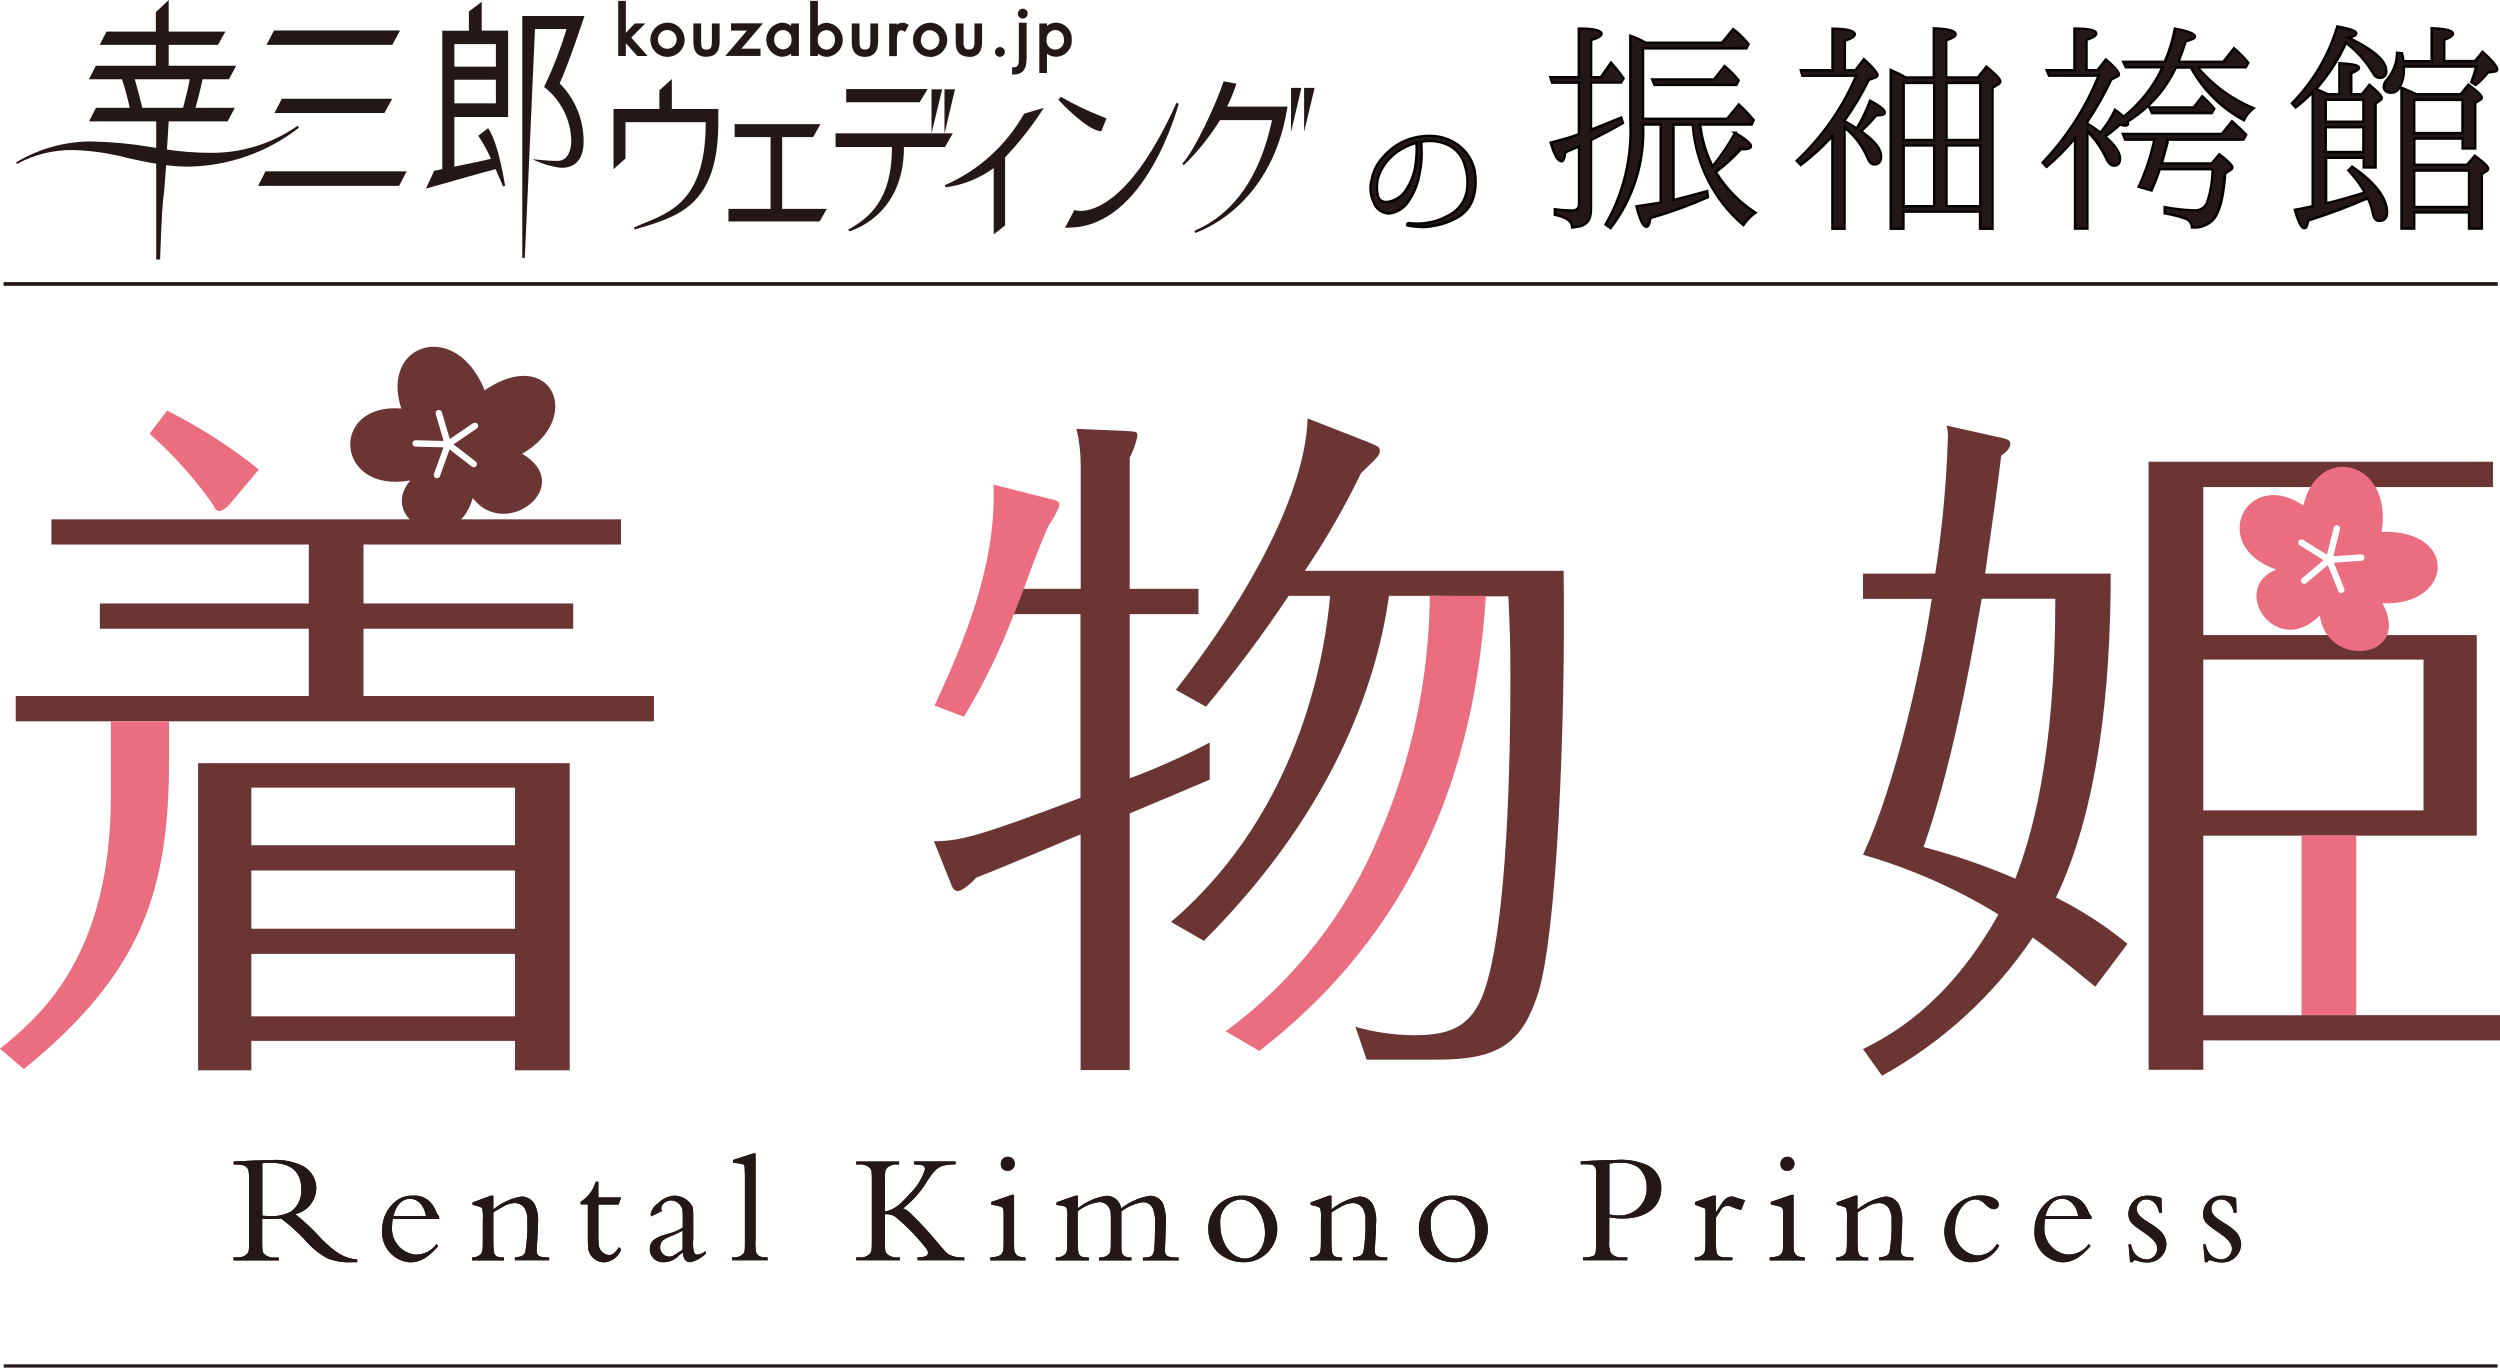 <?xml version="1.0" encoding="UTF-8"?><svg id="_レイヤー_2" xmlns="http://www.w3.org/2000/svg" viewBox="0 0 206.6 113.02"><defs><style>.cls-1{fill:#6b3533;}.cls-2{fill:#040000;}.cls-3{fill:#eb6d80;}.cls-4{fill:#231815;}</style></defs><g id="_レイヤー_1-2"><g id="logo-kimonohime"><g id="_グループ_1"><path id="_パス_1" class="cls-4" d="M19.3,103.91h.23c.31,.04,.62-.05,.86-.26,.18-.2,.2-.22,.2-1.15v-4.88c0-.77-.04-.98-.2-1.15s-.4-.24-.99-.24h-.09v-.24c.91-.06,2.38-.12,3.1-.12,.94-.08,1.88,.11,2.71,.54,.63,.38,1.02,1.06,1.02,1.79-.02,1.02-.73,1.9-1.73,2.14,.77,.62,1.48,1.29,2.14,2.02,1.18,1.2,1.95,1.65,2.97,1.72v.23h-.44c-.68,.04-1.36-.07-2-.31-.74-.4-1.4-.95-1.94-1.6-.59-.62-1.22-1.19-1.9-1.7-.33,.02-.55,.04-.88,.04-.23,0-.46,0-.69-.03v1.8c0,.93,.01,.96,.2,1.15,.24,.2,.55,.3,.86,.26h.31v.24h-3.74v-.25Zm3-3.42c.62,.05,1.24-.09,1.79-.39,.55-.44,.85-1.11,.81-1.81,0-1.47-.85-2.2-2.58-2.2-.21,0-.43,.01-.64,.04v4.33c.21,.02,.42,.04,.63,.04h0Z"/><path id="_パス_2" class="cls-4" d="M36.23,102.96c-.27,.32-.57,.61-.9,.86-.41,.32-.92,.5-1.45,.5-1.37-.1-2.4-1.29-2.3-2.66,0-.01,0-.03,0-.04,0-.98,.47-1.9,1.27-2.46,.38-.25,.83-.37,1.29-.35,.58-.05,1.14,.19,1.51,.64,.17,.2,.29,.43,.38,.67,.06,.15,.15,.29,.26,.41v.21h-3.84c-.03,.19-.05,.39-.05,.59-.11,1.18,.75,2.23,1.93,2.35,.02,0,.04,0,.07,0,.66,0,1.28-.33,1.67-.87l.14,.16Zm-1.03-2.47c-.13-.86-.66-1.42-1.32-1.42s-1.14,.5-1.37,1.42h2.69Z"/><path id="_パス_3" class="cls-4" d="M39.02,103.91h.05c.25,0,.5-.1,.67-.28,.13-.17,.16-.32,.16-1.1v-1.73c.03-.31,.01-.62-.05-.92-.06-.12-.2-.16-.59-.26l-.21-.05v-.2l1.52-.56h.2v1.14c.66-.55,1.46-.92,2.32-1.07,.48,0,.92,.28,1.13,.71,.2,.46,.29,.96,.24,1.46,0,.45-.05,1.4-.1,2.11,0,.07-.01,.13-.01,.2,0,.42,.21,.55,.88,.55h.15v.24h-2.83v-.24c.56-.05,.75-.15,.86-.44,.14-.85,.2-1.7,.17-2.56,.03-.36-.04-.72-.21-1.04-.19-.29-.51-.46-.86-.45-.39,.02-.77,.16-1.09,.39-.23,.11-.45,.24-.65,.39v2.32q0,.99,.12,1.15c.12,.18,.29,.25,.71,.25h.05v.24h-2.63v-.25Z"/><path id="_パス_4" class="cls-4" d="M51.34,103.23c-.21,.62-.78,1.06-1.43,1.09-.46,0-.89-.26-1.13-.66-.17-.31-.2-.44-.2-1.39v-2.74h-.6v-.21c.61-.38,1.05-.97,1.25-1.66h.22v1.3h1.88l-.21,.58h-1.67v2.44c0,.95,.02,1.11,.2,1.34,.15,.23,.41,.38,.69,.4,.28,0,.55-.22,.8-.66l.2,.19Z"/><path id="_パス_5" class="cls-4" d="M58.34,103.58c-.35,.37-.8,.62-1.3,.73-.37,0-.58-.28-.6-.8-.11,.06-.21,.14-.31,.22-.32,.36-.79,.57-1.27,.58-.59,.05-1.11-.39-1.16-.98,0-.03,0-.07,0-.1,0-.66,.4-.98,1.54-1.28,.42-.1,.81-.27,1.18-.5v-1.04c0-.5-.05-.65-.26-.88-.18-.2-.44-.32-.71-.33-.39,0-.81,.33-.81,.65,0,.06,0,.09,.07,.23l-.89,.44c-.03-.06-.05-.13-.05-.2,.08-.36,.3-.67,.6-.87,.35-.37,.84-.6,1.35-.64,.54,0,1.04,.26,1.37,.69,.18,.24,.2,.33,.2,1.14v1.75c-.04,.36-.02,.71,.05,1.07,.04,.14,.16,.23,.31,.22,.24-.02,.46-.12,.64-.28l.06,.19Zm-1.92-1.88c-.37,.2-.75,.37-1.14,.52-.53,.22-.73,.47-.73,.86,0,.42,.34,.77,.76,.77h0c.21,0,.32-.05,.81-.39,.05-.04,.15-.1,.29-.18v-1.57Z"/><path id="_パス_6" class="cls-4" d="M60.47,103.91h.09c.3,.03,.61-.06,.83-.27,.17-.18,.17-.2,.17-1.16v-5.32q0-.8-.07-.88c-.07-.08-.17-.1-.47-.14l-.45-.06v-.22l1.67-.54h.2v7.06c-.03,.36-.01,.72,.04,1.08,.1,.32,.34,.45,.85,.45h.11v.24h-2.95v-.24Z"/><path id="_パス_7" class="cls-4" d="M70.76,103.91h.23c.31,.04,.62-.05,.86-.26,.18-.2,.2-.22,.2-1.15v-4.86c0-.93-.01-.96-.2-1.15-.24-.2-.55-.3-.86-.26h-.23v-.24h3.54v.24h-.11c-.31-.04-.62,.05-.86,.26-.18,.2-.2,.22-.2,1.15v2.47c.64-.09,1.18-.45,2-1.4,.61-.57,1.06-1.28,1.31-2.07,0-.32-.16-.39-.91-.42v-.24h3.44v.24c-1.32,.04-1.57,.2-2.35,1.39-.52,.87-1.2,1.63-2,2.26,.2,.04,.31,.11,.67,.44,.88,.86,1.71,1.77,2.49,2.73,.43,.51,.55,.61,.82,.72,.32,.12,.66,.17,1,.15h.09v.24h-3.86v-.24c.61-.01,.86-.12,.86-.38,0-.17-.11-.34-.62-.93-.62-.73-1.3-1.4-2.03-2.01-.22-.17-.49-.25-.77-.25-.05,0-.09,0-.14,.01v2.15c0,.93,.01,.96,.2,1.15,.24,.2,.55,.3,.86,.26h.17v.24h-3.6v-.24Z"/><path id="_パス_8" class="cls-4" d="M81.84,103.91h.11c.48-.06,.69-.1,.85-.33,.11-.16,.14-.33,.14-.96v-2.19c0-.69,0-.67-.69-.82l-.33-.07v-.21l1.7-.59h.18v3.89c0,.76,.01,.83,.16,1.02s.32,.23,.78,.27v.24h-2.9v-.25Zm.87-7.67c-.04-.32,.19-.61,.51-.64,.32-.04,.61,.19,.64,.51s-.19,.61-.51,.64c-.02,0-.04,0-.07,0-.29,.03-.54-.18-.57-.47,0-.02,0-.03,0-.05Z"/><path id="_パス_9" class="cls-4" d="M87.27,103.91h.05c.27,.01,.53-.09,.72-.28,.14-.17,.16-.3,.16-1.1v-1.81c.03-.29,.01-.59-.05-.88-.07-.11-.23-.2-.6-.23l-.24-.03v-.22l1.57-.55h.2v1.04c.68-.55,1.5-.91,2.36-1.03,.61-.01,1.13,.44,1.21,1.04,.69-.54,1.51-.9,2.38-1.04,.48-.01,.93,.27,1.11,.72,.19,.58,.26,1.19,.2,1.79,0,.12-.05,1.51-.06,1.73,0,.09-.01,.17-.01,.26,0,.47,.21,.6,.97,.6h.16v.24h-2.95v-.24h.12c.55,0,.72-.12,.8-.58,.04-.28,.08-1.1,.08-1.96,.05-.5,0-1-.16-1.47-.14-.34-.47-.57-.85-.56-.64,.1-1.25,.36-1.77,.76v2.41c0,.99,.01,.99,.12,1.15s.29,.25,.66,.25h.05v.24h-2.68v-.24h.1c.27,.01,.53-.09,.72-.28,.14-.17,.16-.3,.16-1.1v-1.52c0-.87-.01-.97-.14-1.21-.17-.3-.49-.48-.83-.47-.65,.09-1.26,.35-1.77,.76v2.42q0,.99,.12,1.15c.12,.18,.29,.25,.73,.25h.07v.24h-2.73v-.25Z"/><path id="_パス_10" class="cls-4" d="M99.85,101.53c0-1.51,1.23-2.73,2.74-2.72,.03,0,.05,0,.08,0,1.52-.07,2.81,1.1,2.88,2.62,.07,1.52-1.1,2.81-2.62,2.88-.07,0-.14,0-.2,0-.78,0-1.54-.3-2.11-.84-.51-.51-.79-1.21-.76-1.94Zm3.02,2.48c.95,0,1.67-.91,1.67-2.11,0-1.51-.93-2.78-2.03-2.78-1.01,.09-1.76,.97-1.67,1.98,0,.02,0,.04,0,.06,0,1.57,.91,2.84,2.03,2.84h0Z"/><path id="_パス_11" class="cls-4" d="M108.28,103.91h.05c.25,0,.5-.1,.67-.28,.13-.17,.16-.32,.16-1.1v-1.73c.03-.31,.01-.62-.05-.92-.06-.12-.2-.16-.59-.26l-.21-.05v-.2l1.52-.56h.2v1.14c.66-.55,1.46-.92,2.32-1.07,.48,0,.92,.28,1.13,.71,.2,.46,.29,.96,.24,1.46,0,.45-.05,1.4-.1,2.11,0,.07-.01,.13-.01,.2,0,.42,.21,.55,.88,.55h.15v.24h-2.83v-.24c.56-.05,.75-.15,.86-.44,.14-.85,.2-1.7,.17-2.56,.03-.36-.04-.72-.21-1.04-.19-.29-.51-.46-.86-.45-.39,.02-.77,.16-1.09,.39-.23,.11-.45,.24-.65,.39v2.32q0,.99,.12,1.15c.12,.18,.3,.25,.71,.25h.05v.24h-2.64v-.25Z"/><path id="_パス_12" class="cls-4" d="M117.25,101.53c0-1.51,1.23-2.73,2.74-2.72,.03,0,.05,0,.08,0,1.52-.07,2.81,1.1,2.88,2.62,.07,1.52-1.1,2.81-2.62,2.88-.07,0-.14,0-.2,0-.78,0-1.54-.3-2.11-.84-.51-.51-.79-1.21-.76-1.94Zm3.01,2.48c.96,0,1.67-.91,1.67-2.11,0-1.51-.93-2.78-2.03-2.78-1.01,.09-1.76,.97-1.67,1.98,0,.02,0,.04,0,.06,0,1.57,.91,2.84,2.04,2.84h0Z"/><path id="_パス_13" class="cls-4" d="M130.85,103.91h.18c.52-.05,.67-.08,.78-.25q.1-.15,.1-1.08v-5.26c0-.73-.01-.78-.14-.93s-.18-.17-.82-.17h-.32v-.24c1.07-.08,2.17-.12,2.88-.12,.9-.08,1.8,.07,2.62,.43,.72,.35,1.18,1.09,1.16,1.89,0,1.56-1.24,2.52-3.2,2.52-.37,0-.74-.03-1.1-.11v1.91c-.04,.35,0,.71,.12,1.04,.23,.27,.58,.41,.93,.37h.44v.24h-3.65v-.25Zm2.9-3.47c1.22,.07,2.26-.87,2.33-2.09,0-.07,0-.14,0-.2,.03-.63-.22-1.24-.69-1.67-.47-.3-1.03-.44-1.58-.39-.27,0-.54,.02-.81,.08v4.18c.25,.07,.5,.1,.75,.1h0Z"/><path id="_パス_14" class="cls-4" d="M140.07,103.91h.05c.25,0,.49-.1,.66-.28,.13-.17,.16-.3,.16-1.1v-2.65l-.87-.32v-.22l1.48-.53h.26v1.38l.42-.66c.27-.44,.56-.65,.86-.65,.16,0,.31,.04,.45,.11,.12,.05,.39,.12,.67,.2l-.32,.8c-.24-.04-.48-.12-.7-.22-.14-.08-.3-.12-.47-.12-.21,.02-.4,.14-.5,.33-.2,.29-.34,.54-.42,.66v1.87q0,.99,.12,1.15c.12,.18,.29,.25,.72,.25h.52v.24h-3.1v-.26Z"/><path id="_パス_15" class="cls-4" d="M146.27,103.91h.11c.48-.06,.69-.1,.85-.33,.11-.16,.13-.33,.13-.96v-2.19c0-.69,0-.67-.69-.82l-.33-.07v-.21l1.7-.59h.18v3.89c0,.76,.01,.83,.16,1.02s.32,.23,.78,.27v.24h-2.91v-.25Zm.87-7.67c-.04-.32,.19-.61,.51-.64,.32-.04,.61,.19,.64,.51s-.19,.61-.51,.64c-.02,0-.04,0-.07,0-.29,.03-.54-.18-.57-.47,0-.02,0-.03,0-.05Z"/><path id="_パス_16" class="cls-4" d="M151.75,103.91h.05c.25,0,.5-.1,.67-.28,.13-.17,.16-.32,.16-1.1v-1.73c.03-.31,.01-.62-.05-.92-.06-.12-.2-.16-.59-.26l-.21-.05v-.2l1.52-.56h.2v1.14c.66-.55,1.46-.92,2.32-1.07,.48,0,.92,.28,1.13,.71,.2,.46,.29,.96,.25,1.46,0,.45-.05,1.4-.1,2.11,0,.07-.01,.13-.01,.2,0,.42,.21,.55,.88,.55h.15v.24h-2.83v-.24c.56-.05,.75-.15,.86-.44,.14-.85,.2-1.7,.17-2.56,.03-.36-.04-.72-.21-1.04-.19-.29-.51-.46-.86-.45-.39,.02-.77,.16-1.09,.39-.23,.11-.45,.24-.65,.39v2.32q0,.99,.12,1.15c.12,.18,.29,.25,.71,.25h.05v.24h-2.64v-.25Z"/><path id="_パス_17" class="cls-4" d="M165.22,102.94c-.45,.83-1.31,1.35-2.26,1.37-.71,.03-1.38-.31-1.78-.91-.32-.48-.5-1.05-.5-1.63,.02-1.66,1.37-2.99,3.03-2.98,.82,0,1.47,.33,1.47,.75,0,.21-.17,.39-.38,.39,0,0,0,0-.01,0-.23,0-.42-.1-.75-.42-.19-.24-.48-.38-.78-.39-.91,0-1.69,1.09-1.69,2.34-.14,1.13,.66,2.15,1.78,2.29,.02,0,.04,0,.06,0,.67,0,1.28-.36,1.61-.94l.19,.11Z"/><path id="_パス_18" class="cls-4" d="M172.77,102.96c-.27,.32-.57,.61-.9,.86-.41,.32-.92,.5-1.45,.5-1.37-.1-2.4-1.29-2.29-2.66,0-.01,0-.03,0-.04,0-.98,.47-1.9,1.27-2.46,.38-.25,.83-.37,1.29-.35,.58-.05,1.14,.19,1.51,.64,.17,.2,.29,.43,.38,.67,.06,.15,.15,.29,.26,.41v.21h-3.84c-.03,.19-.05,.39-.05,.59-.11,1.18,.75,2.23,1.93,2.35,.02,0,.05,0,.07,0,.66,0,1.28-.33,1.67-.87l.15,.16Zm-1.03-2.47c-.14-.86-.66-1.42-1.33-1.42s-1.14,.5-1.37,1.42h2.7Z"/><path id="_パス_19" class="cls-4" d="M175.9,102.83h.21c.04,.28,.15,.55,.32,.78,.23,.28,.56,.44,.92,.47,.5,.02,.91-.37,.93-.87,0,0,0,0,0-.01,0-.44-.32-.82-1.2-1.41-1.01-.67-1.19-.91-1.19-1.49,.02-.85,.72-1.51,1.57-1.49,.04,0,.08,0,.12,0,.36,0,.71,.07,1.04,.2l.04,1.21h-.23c-.11-.67-.52-1.1-1.04-1.1-.43-.02-.79,.31-.81,.74,0,0,0,0,0,.01,0,.43,.22,.69,1.03,1.19,.37,.2,.71,.46,1.02,.76,.25,.28,.39,.63,.4,1.01-.02,.85-.73,1.52-1.59,1.5-.01,0-.03,0-.04,0-.27,0-.54-.05-.8-.15-.05-.02-.1-.03-.15-.04-.1,0-.15,.05-.21,.17h-.21l-.13-1.48Z"/><path id="_パス_20" class="cls-4" d="M182.07,102.83h.21c.04,.28,.15,.55,.32,.78,.23,.28,.56,.44,.92,.47,.5,.02,.92-.38,.93-.88,0,0,0,0,0,0,0-.44-.32-.82-1.2-1.41-1.01-.67-1.19-.91-1.19-1.49,.02-.84,.72-1.51,1.57-1.49,.04,0,.08,0,.12,0,.36,0,.71,.07,1.04,.2l.04,1.21h-.23c-.11-.67-.52-1.1-1.04-1.1-.43-.02-.79,.31-.81,.74,0,0,0,0,0,.01,0,.43,.22,.69,1.03,1.19,.37,.2,.71,.46,1.02,.76,.25,.28,.39,.63,.41,1.01-.03,.85-.74,1.52-1.59,1.5-.01,0-.03,0-.04,0-.27,0-.54-.05-.8-.15-.05-.02-.1-.03-.15-.04-.1,0-.15,.05-.21,.17h-.21l-.13-1.48Z"/></g><rect id="_長方形_2" class="cls-4" x=".31" y="112.75" width="206.09" height=".27"/><rect id="_長方形_3" class="cls-4" x=".31" y="23.33" width="206.09" height=".27"/><rect id="_長方形_4" class="cls-4" x=".31" y="23.33" width="206.09" height=".27"/><g id="_グループ_2"><path id="_パス_21" class="cls-1" d="M18.92,42.92h16.06m.98,0h15.36v2.08H30.04v4.87h17.33v2.09H30.04v5.56h24v2.09H1.3v-2.09H25.52v-5.56H8.25v-2.09H25.52v-4.87H4.25v-2.08h13.39"/><path id="_パス_22" class="cls-3" d="M17.64,41.75c-1.52-2.17-3.29-4.15-5.28-5.91l1.45-1.91c2.69,1.36,5.23,2.99,7.59,4.87l-2.49,2.95c-.99,.99-1.19,.17-1.27,0Z"/><path id="_パス_23" class="cls-1" d="M118.15,49.24h-3.36c-.87,6.14-3.89,17.1-15.3,28.51l-2.72-1.56c11.07-9.45,12.81-23.07,13.15-26.95h-3.42c-2.12,3.17-4.4,6.23-6.84,9.16l-2.49-1.39c6.26-8,10.72-16.52,10.89-22.43l5.04,1.97c.81,.35,.93,.4,.93,.7,0,.35-.17,.52-1.56,1.86-1.35,2.8-2.9,5.49-4.64,8.06h21.39c.17,13.1-.58,30.25-2.14,35.01-1.28,3.88-3.07,5.39-8.23,5.39h-5.91l-.93-2.72c1.58,.46,3.22,.69,4.87,.7,2.96,0,4.7-.7,5.74-3.53,1.97-5.51,2.2-19.42,2.2-25.96,0-3.19-.06-4.46-.17-6.78h-1.85"/><path id="_パス_24" class="cls-3" d="M122.79,49.24c-1.04,16.98-7.65,29.04-18.72,37.61l-2.78-1.62c5.67-4.17,10.08-9.83,12.75-16.35,2.66-6.21,4.06-12.89,4.12-19.65"/><path id="_パス_25" class="cls-1" d="M174.43,47.39c0,9.56-1.04,19.47-4.52,26.78,2.11,1.05,4.09,2.33,5.91,3.83l-2.67,3.54c-3.01-2.49-4.05-3.25-5.16-4.06-3.19,4.74-7.46,8.66-12.46,11.42l-1.57-2.2c2.03-1.04,6.9-3.48,11.19-11.13-3.49-2.14-7.25-3.8-11.19-4.93,2.67-5.74,4.87-15.59,5.68-21.15h-5.68v-2.09h5.97c.57-3.68,.92-7.4,1.04-11.13,.03-.37-.01-.74-.11-1.1l4.17,.93c.81,.17,1.1,.23,1.1,.58s-.29,.64-.75,.98c-.52,4.23-.64,4.75-1.33,9.74h10.38Zm-10.66,2.09c-.46,2.55-2.15,13.04-4.81,20.52,2.59,.68,5.13,1.55,7.59,2.61,1.22-3.25,3.3-9.68,3.3-23.13h-6.08Z"/></g><g id="_グループ_3"><path id="_パス_26" class="cls-1" d="M16.37,63.07v25.38h4.4v-2.43h21.79v2.43h4.52v-25.38H16.37Zm26.2,20.92H20.77v-5.16h21.79v5.16Zm0-7.24H20.77v-4.81h21.79v4.81Zm0-6.9H20.77v-4.76h21.79v4.76Z"/></g><path id="_パス_27" class="cls-1" d="M84.56,48.66h4.75v-10.09c.01-1.05-.11-2.11-.35-3.13l4.17,.18c.75,.05,.87,.05,.87,.4-.13,.63-.35,1.23-.64,1.8v10.84h5.68v2.09h-5.68v13.57c2.26-.84,4.47-1.83,6.61-2.96v3.07c-.52,.23-4.4,1.86-6.61,2.79v21.21h-4.06v-19.48c-1.22,.52-7.42,3.13-8.64,3.59-.17,.23-1.1,1.1-1.51,1.1-.29,0-.46-.29-.58-.64l-1.39-3.48c2.08,0,3.77-.41,12.11-3.59v-15.18h-5.57l.81-2.09Z"/><path id="_パス_28" class="cls-3" d="M83.78,50.77c-1.11,2.94-2.49,5.77-4.12,8.46l-2.43-.92c2.2-4.76,5.16-11.42,4.87-18.26l4.58,1.16c.75,.17,.87,.23,.87,.58-.22,.57-.52,1.12-.87,1.62-.23,.35-1.45,3.48-2.08,5.28l-.81,2.08Z"/><g id="_グループ_4"><path id="_パス_29" class="cls-1" d="M182.08,54.51h18.2v12.46h-18.2v-12.46Zm8.11,29.39h-8.11v-14.84h22.6v-16.58h-22.6v-12.23h23.94v-2.09h-28.46v50.25h4.52v-2.43h24.52v-2.09h-16.4Z"/></g><path id="_パス_30" class="cls-3" d="M13.97,59.6v3.19c0,10.96-2.32,17.68-12,25.56l-1.97-1.68c3.13-2.55,9.16-7.48,9.16-20.86v-6.2h4.81Z"/><rect id="_長方形_5" class="cls-3" x="190.2" y="69.04" width="4.52" height="14.84"/><path id="_パス_31" class="cls-1" d="M40.05,32.25c-2.36-5.91-8.66-3.91-6.89,1.51-5.96-.48-5.5,7.07,.75,5.94-2.84,3.33,3.69,6.55,5.16,1.46,2.71,3.56,8.58-1.03,4.08-3.66,5.17-2.98,2.4-8.99-3.1-5.25Zm-.75,5.88c.12,.08,.15,.25,.07,.37s-.25,.15-.37,.07c0,0-.02-.01-.02-.02l-1.83-1.41-.78,2.18c-.03,.14-.18,.23-.32,.2-.14-.03-.23-.18-.2-.32,0-.02,.01-.04,.02-.05l.78-2.18-2.31-.06c-.15,0-.26-.13-.26-.27,0,0,0,0,0,0,0-.15,.13-.26,.27-.26l2.31,.06-.65-2.21c-.05-.14,.03-.29,.17-.34s.29,.03,.34,.17c0,0,0,0,0,.01l.65,2.21,1.91-1.3c.12-.09,.28-.07,.38,.04,.09,.12,.07,.28-.04,.38-.01,0-.02,.02-.03,.02l-1.91,1.3,1.83,1.42Z"/><path id="_パス_32" class="cls-3" d="M196.82,43.94c.95-5.9-5.27-7.38-6.47-2.17-4.68-3.18-7.94,3.32-2.24,5.3-3.92,1.54-.03,7.46,3.6,3.79,.6,4.49,7.71,3.6,5.17-1.01,5.81,.29,6.4-6.09-.06-5.9Zm-1.65,2.4l-2.3,.16,.86,2.14c.06,.14-.01,.29-.15,.35,0,0,0,0,0,0-.03,.01-.07,.02-.1,.02-.11,0-.21-.07-.25-.17l-.86-2.14-1.78,1.49s-.11,.06-.17,.06c-.15,0-.27-.12-.27-.27,0-.08,.04-.15,.1-.2l1.77-1.49-1.97-1.22c-.13-.08-.16-.24-.09-.37,.08-.13,.24-.16,.37-.09l1.97,1.23,.56-2.24c.04-.14,.19-.23,.33-.19,.14,.04,.22,.18,.19,.32l-.56,2.24,2.3-.16c.15,0,.27,.1,.28,.25,.01,.15-.1,.27-.25,.29Z"/><g id="_グループ_5"><path id="_パス_33" class="cls-4" d="M19.3,103.91h.23c.31,.04,.62-.05,.86-.26,.18-.2,.2-.22,.2-1.15v-4.88c0-.77-.04-.98-.2-1.15s-.4-.24-.99-.24h-.09v-.24c.91-.06,2.38-.12,3.1-.12,.94-.08,1.88,.11,2.71,.54,.63,.38,1.02,1.06,1.02,1.79-.02,1.02-.73,1.9-1.73,2.14,.77,.62,1.48,1.29,2.14,2.02,1.18,1.2,1.95,1.65,2.97,1.72v.23h-.44c-.68,.04-1.36-.07-2-.31-.74-.4-1.4-.95-1.94-1.6-.59-.62-1.22-1.19-1.9-1.7-.33,.02-.55,.04-.88,.04-.23,0-.46,0-.69-.03v1.8c0,.93,.01,.96,.2,1.15,.24,.2,.55,.3,.86,.26h.31v.24h-3.74v-.25Zm3-3.42c.62,.05,1.24-.09,1.79-.39,.55-.44,.85-1.11,.81-1.81,0-1.47-.85-2.2-2.58-2.2-.21,0-.43,.01-.64,.04v4.33c.21,.02,.42,.04,.63,.04h0Z"/><path id="_パス_34" class="cls-4" d="M36.23,102.96c-.27,.32-.57,.61-.9,.86-.41,.32-.92,.5-1.45,.5-1.37-.1-2.4-1.29-2.3-2.66,0-.01,0-.03,0-.04,0-.98,.47-1.9,1.27-2.46,.38-.25,.83-.37,1.29-.35,.58-.05,1.14,.19,1.51,.64,.17,.2,.29,.43,.38,.67,.06,.15,.15,.29,.26,.41v.21h-3.84c-.03,.19-.05,.39-.05,.59-.11,1.18,.75,2.23,1.93,2.35,.02,0,.04,0,.07,0,.66,0,1.28-.33,1.67-.87l.14,.16Zm-1.03-2.47c-.13-.86-.66-1.42-1.32-1.42s-1.14,.5-1.37,1.42h2.69Z"/><path id="_パス_35" class="cls-4" d="M39.02,103.91h.05c.25,0,.5-.1,.67-.28,.13-.17,.16-.32,.16-1.1v-1.73c.03-.31,.01-.62-.05-.92-.06-.12-.2-.16-.59-.26l-.21-.05v-.2l1.52-.56h.2v1.14c.66-.55,1.46-.92,2.32-1.07,.48,0,.92,.28,1.13,.71,.2,.46,.29,.96,.24,1.46,0,.45-.05,1.4-.1,2.11,0,.07-.01,.13-.01,.2,0,.42,.21,.55,.88,.55h.15v.24h-2.83v-.24c.56-.05,.75-.15,.86-.44,.14-.85,.2-1.7,.17-2.56,.03-.36-.04-.72-.21-1.04-.19-.29-.51-.46-.86-.45-.39,.02-.77,.16-1.09,.39-.23,.11-.45,.24-.65,.39v2.32q0,.99,.12,1.15c.12,.18,.29,.25,.71,.25h.05v.24h-2.63v-.25Z"/><path id="_パス_36" class="cls-4" d="M51.34,103.23c-.21,.62-.78,1.06-1.43,1.09-.46,0-.89-.26-1.13-.66-.17-.31-.2-.44-.2-1.39v-2.74h-.6v-.21c.61-.38,1.05-.97,1.25-1.66h.22v1.3h1.88l-.21,.58h-1.67v2.44c0,.95,.02,1.11,.2,1.34,.15,.23,.41,.38,.69,.4,.28,0,.55-.22,.8-.66l.2,.19Z"/><path id="_パス_37" class="cls-4" d="M58.34,103.58c-.35,.37-.8,.62-1.3,.73-.37,0-.58-.28-.6-.8-.11,.06-.21,.14-.31,.22-.32,.36-.79,.57-1.27,.58-.59,.05-1.11-.39-1.16-.98,0-.03,0-.07,0-.1,0-.66,.4-.98,1.54-1.28,.42-.1,.81-.27,1.18-.5v-1.04c0-.5-.05-.65-.26-.88-.18-.2-.44-.32-.71-.33-.39,0-.81,.33-.81,.65,0,.06,0,.09,.07,.23l-.89,.44c-.03-.06-.05-.13-.05-.2,.08-.36,.3-.67,.6-.87,.35-.37,.84-.6,1.35-.64,.54,0,1.04,.26,1.37,.69,.18,.24,.2,.33,.2,1.14v1.75c-.04,.36-.02,.71,.05,1.07,.04,.14,.16,.23,.31,.22,.24-.02,.46-.12,.64-.28l.06,.19Zm-1.92-1.88c-.37,.2-.75,.37-1.14,.52-.53,.22-.73,.47-.73,.86,0,.42,.34,.77,.76,.77h0c.21,0,.32-.05,.81-.39,.05-.04,.15-.1,.29-.18v-1.57Z"/><path id="_パス_38" class="cls-4" d="M60.47,103.91h.09c.3,.03,.61-.06,.83-.27,.17-.18,.17-.2,.17-1.16v-5.32q0-.8-.07-.88c-.07-.08-.17-.1-.47-.14l-.45-.06v-.22l1.67-.54h.2v7.06c-.03,.36-.01,.72,.04,1.08,.1,.32,.34,.45,.85,.45h.11v.24h-2.95v-.24Z"/><path id="_パス_39" class="cls-4" d="M70.76,103.91h.23c.31,.04,.62-.05,.86-.26,.18-.2,.2-.22,.2-1.15v-4.86c0-.93-.01-.96-.2-1.15-.24-.2-.55-.3-.86-.26h-.23v-.24h3.54v.24h-.11c-.31-.04-.62,.05-.86,.26-.18,.2-.2,.22-.2,1.15v2.47c.64-.09,1.18-.45,2-1.4,.61-.57,1.06-1.28,1.31-2.07,0-.32-.16-.39-.91-.42v-.24h3.44v.24c-1.32,.04-1.57,.2-2.35,1.39-.52,.87-1.2,1.63-2,2.26,.2,.04,.31,.11,.67,.44,.88,.86,1.71,1.77,2.49,2.73,.43,.51,.55,.61,.82,.72,.32,.12,.66,.17,1,.15h.09v.24h-3.86v-.24c.61-.01,.86-.12,.86-.38,0-.17-.11-.34-.62-.93-.62-.73-1.3-1.4-2.03-2.01-.22-.17-.49-.25-.77-.25-.05,0-.09,0-.14,.01v2.15c0,.93,.01,.96,.2,1.15,.24,.2,.55,.3,.86,.26h.17v.24h-3.6v-.24Z"/><path id="_パス_40" class="cls-4" d="M81.84,103.91h.11c.48-.06,.69-.1,.85-.33,.11-.16,.14-.33,.14-.96v-2.19c0-.69,0-.67-.69-.82l-.33-.07v-.21l1.7-.59h.18v3.89c0,.76,.01,.83,.16,1.02s.32,.23,.78,.27v.24h-2.9v-.25Zm.87-7.67c-.04-.32,.19-.61,.51-.64,.32-.04,.61,.19,.64,.51s-.19,.61-.51,.64c-.02,0-.04,0-.07,0-.29,.03-.54-.18-.57-.47,0-.02,0-.03,0-.05Z"/><path id="_パス_41" class="cls-4" d="M87.27,103.91h.05c.27,.01,.53-.09,.72-.28,.14-.17,.16-.3,.16-1.1v-1.81c.03-.29,.01-.59-.05-.88-.07-.11-.23-.2-.6-.23l-.24-.03v-.22l1.57-.55h.2v1.04c.68-.55,1.5-.91,2.36-1.03,.61-.01,1.13,.44,1.21,1.04,.69-.54,1.51-.9,2.38-1.04,.48-.01,.93,.27,1.11,.72,.19,.58,.26,1.19,.2,1.79,0,.12-.05,1.51-.06,1.73,0,.09-.01,.17-.01,.26,0,.47,.21,.6,.97,.6h.16v.24h-2.95v-.24h.12c.55,0,.72-.12,.8-.58,.04-.28,.08-1.1,.08-1.96,.05-.5,0-1-.16-1.47-.14-.34-.47-.57-.85-.56-.64,.1-1.25,.36-1.77,.76v2.41c0,.99,.01,.99,.12,1.15s.29,.25,.66,.25h.05v.24h-2.68v-.24h.1c.27,.01,.53-.09,.72-.28,.14-.17,.16-.3,.16-1.1v-1.52c0-.87-.01-.97-.14-1.21-.17-.3-.49-.48-.83-.47-.65,.09-1.26,.35-1.77,.76v2.42q0,.99,.12,1.15c.12,.18,.29,.25,.73,.25h.07v.24h-2.73v-.25Z"/><path id="_パス_42" class="cls-4" d="M99.85,101.53c0-1.51,1.23-2.73,2.74-2.72,.03,0,.05,0,.08,0,1.52-.07,2.81,1.1,2.88,2.62,.07,1.52-1.1,2.81-2.62,2.88-.07,0-.14,0-.2,0-.78,0-1.54-.3-2.11-.84-.51-.51-.79-1.21-.76-1.94Zm3.02,2.48c.95,0,1.67-.91,1.67-2.11,0-1.51-.93-2.78-2.03-2.78-1.01,.09-1.76,.97-1.67,1.98,0,.02,0,.04,0,.06,0,1.57,.91,2.84,2.03,2.84h0Z"/><path id="_パス_43" class="cls-4" d="M108.28,103.91h.05c.25,0,.5-.1,.67-.28,.13-.17,.16-.32,.16-1.1v-1.73c.03-.31,.01-.62-.05-.92-.06-.12-.2-.16-.59-.26l-.21-.05v-.2l1.52-.56h.2v1.14c.66-.55,1.46-.92,2.32-1.07,.48,0,.92,.28,1.13,.71,.2,.46,.29,.96,.24,1.46,0,.45-.05,1.4-.1,2.11,0,.07-.01,.13-.01,.2,0,.42,.21,.55,.88,.55h.15v.24h-2.83v-.24c.56-.05,.75-.15,.86-.44,.14-.85,.2-1.7,.17-2.56,.03-.36-.04-.72-.21-1.04-.19-.29-.51-.46-.86-.45-.39,.02-.77,.16-1.09,.39-.23,.11-.45,.24-.65,.39v2.32q0,.99,.12,1.15c.12,.18,.3,.25,.71,.25h.05v.24h-2.64v-.25Z"/><path id="_パス_44" class="cls-4" d="M117.25,101.53c0-1.51,1.23-2.73,2.74-2.72,.03,0,.05,0,.08,0,1.52-.07,2.81,1.1,2.88,2.62,.07,1.52-1.1,2.81-2.62,2.88-.07,0-.14,0-.2,0-.78,0-1.54-.3-2.11-.84-.51-.51-.79-1.21-.76-1.94Zm3.01,2.48c.96,0,1.67-.91,1.67-2.11,0-1.51-.93-2.78-2.03-2.78-1.01,.09-1.76,.97-1.67,1.98,0,.02,0,.04,0,.06,0,1.57,.91,2.84,2.04,2.84h0Z"/><path id="_パス_45" class="cls-4" d="M130.85,103.91h.18c.52-.05,.67-.08,.78-.25q.1-.15,.1-1.08v-5.26c0-.73-.01-.78-.14-.93s-.18-.17-.82-.17h-.32v-.24c1.07-.08,2.17-.12,2.88-.12,.9-.08,1.8,.07,2.62,.43,.72,.35,1.18,1.09,1.16,1.89,0,1.56-1.24,2.52-3.2,2.52-.37,0-.74-.03-1.1-.11v1.91c-.04,.35,0,.71,.12,1.04,.23,.27,.58,.41,.93,.37h.44v.24h-3.65v-.25Zm2.9-3.47c1.22,.07,2.26-.87,2.33-2.09,0-.07,0-.14,0-.2,.03-.63-.22-1.24-.69-1.67-.47-.3-1.03-.44-1.58-.39-.27,0-.54,.02-.81,.08v4.18c.25,.07,.5,.1,.75,.1h0Z"/><path id="_パス_46" class="cls-4" d="M140.07,103.91h.05c.25,0,.49-.1,.66-.28,.13-.17,.16-.3,.16-1.1v-2.65l-.87-.32v-.22l1.48-.53h.26v1.38l.42-.66c.27-.44,.56-.65,.86-.65,.16,0,.31,.04,.45,.11,.12,.05,.39,.12,.67,.2l-.32,.8c-.24-.04-.48-.12-.7-.22-.14-.08-.3-.12-.47-.12-.21,.02-.4,.14-.5,.33-.2,.29-.34,.54-.42,.66v1.87q0,.99,.12,1.15c.12,.18,.29,.25,.72,.25h.52v.24h-3.1v-.26Z"/><path id="_パス_47" class="cls-4" d="M146.27,103.91h.11c.48-.06,.69-.1,.85-.33,.11-.16,.13-.33,.13-.96v-2.19c0-.69,0-.67-.69-.82l-.33-.07v-.21l1.7-.59h.18v3.89c0,.76,.01,.83,.16,1.02s.32,.23,.78,.27v.24h-2.91v-.25Zm.87-7.67c-.04-.32,.19-.61,.51-.64,.32-.04,.61,.19,.64,.51s-.19,.61-.51,.64c-.02,0-.04,0-.07,0-.29,.03-.54-.18-.57-.47,0-.02,0-.03,0-.05Z"/><path id="_パス_48" class="cls-4" d="M151.75,103.91h.05c.25,0,.5-.1,.67-.28,.13-.17,.16-.32,.16-1.1v-1.73c.03-.31,.01-.62-.05-.92-.06-.12-.2-.16-.59-.26l-.21-.05v-.2l1.52-.56h.2v1.14c.66-.55,1.46-.92,2.32-1.07,.48,0,.92,.28,1.13,.71,.2,.46,.29,.96,.25,1.46,0,.45-.05,1.4-.1,2.11,0,.07-.01,.13-.01,.2,0,.42,.21,.55,.88,.55h.15v.24h-2.83v-.24c.56-.05,.75-.15,.86-.44,.14-.85,.2-1.7,.17-2.56,.03-.36-.04-.72-.21-1.04-.19-.29-.51-.46-.86-.45-.39,.02-.77,.16-1.09,.39-.23,.11-.45,.24-.65,.39v2.32q0,.99,.12,1.15c.12,.18,.29,.25,.71,.25h.05v.24h-2.64v-.25Z"/><path id="_パス_49" class="cls-4" d="M165.22,102.94c-.45,.83-1.31,1.35-2.26,1.37-.71,.03-1.38-.31-1.78-.91-.32-.48-.5-1.05-.5-1.63,.02-1.66,1.37-2.99,3.03-2.98,.82,0,1.47,.33,1.47,.75,0,.21-.17,.39-.38,.39,0,0,0,0-.01,0-.23,0-.42-.1-.75-.42-.19-.24-.48-.38-.78-.39-.91,0-1.69,1.09-1.69,2.34-.14,1.13,.66,2.15,1.78,2.29,.02,0,.04,0,.06,0,.67,0,1.28-.36,1.61-.94l.19,.11Z"/><path id="_パス_50" class="cls-4" d="M172.77,102.96c-.27,.32-.57,.61-.9,.86-.41,.32-.92,.5-1.45,.5-1.37-.1-2.4-1.29-2.29-2.66,0-.01,0-.03,0-.04,0-.98,.47-1.9,1.27-2.46,.38-.25,.83-.37,1.29-.35,.58-.05,1.14,.19,1.51,.64,.17,.2,.29,.43,.38,.67,.06,.15,.15,.29,.26,.41v.21h-3.84c-.03,.19-.05,.39-.05,.59-.11,1.18,.75,2.23,1.93,2.35,.02,0,.05,0,.07,0,.66,0,1.28-.33,1.67-.87l.15,.16Zm-1.03-2.47c-.14-.86-.66-1.42-1.33-1.42s-1.14,.5-1.37,1.42h2.7Z"/><path id="_パス_51" class="cls-4" d="M175.9,102.83h.21c.04,.28,.15,.55,.32,.78,.23,.28,.56,.44,.92,.47,.5,.02,.91-.37,.93-.87,0,0,0,0,0-.01,0-.44-.32-.82-1.2-1.41-1.01-.67-1.19-.91-1.19-1.49,.02-.85,.72-1.51,1.57-1.49,.04,0,.08,0,.12,0,.36,0,.71,.07,1.04,.2l.04,1.21h-.23c-.11-.67-.52-1.1-1.04-1.1-.43-.02-.79,.31-.81,.74,0,0,0,0,0,.01,0,.43,.22,.69,1.03,1.19,.37,.2,.71,.46,1.02,.76,.25,.28,.39,.63,.4,1.01-.02,.85-.73,1.52-1.59,1.5-.01,0-.03,0-.04,0-.27,0-.54-.05-.8-.15-.05-.02-.1-.03-.15-.04-.1,0-.15,.05-.21,.17h-.21l-.13-1.48Z"/><path id="_パス_52" class="cls-4" d="M182.07,102.83h.21c.04,.28,.15,.55,.32,.78,.23,.28,.56,.44,.92,.47,.5,.02,.92-.38,.93-.88,0,0,0,0,0,0,0-.44-.32-.82-1.2-1.41-1.01-.67-1.19-.91-1.19-1.49,.02-.84,.72-1.51,1.57-1.49,.04,0,.08,0,.12,0,.36,0,.71,.07,1.04,.2l.04,1.21h-.23c-.11-.67-.52-1.1-1.04-1.1-.43-.02-.79,.31-.81,.74,0,0,0,0,0,.01,0,.43,.22,.69,1.03,1.19,.37,.2,.71,.46,1.02,.76,.25,.28,.39,.63,.41,1.01-.03,.85-.74,1.52-1.59,1.5-.01,0-.03,0-.04,0-.27,0-.54-.05-.8-.15-.05-.02-.1-.03-.15-.04-.1,0-.15,.05-.21,.17h-.21l-.13-1.48Z"/></g><path id="_パス_53" class="cls-4" d="M55.15,4.7c.78,0,1.42-.62,1.43-1.4,0-.78-.62-1.42-1.4-1.43-.78,0-1.42,.62-1.43,1.4,0,0,0,.02,0,.03,0,.77,.63,1.4,1.4,1.4Zm0-2.22v-.11s0,.11,0,.11c.43,0,.78,.35,.77,.78s-.35,.78-.78,.77c-.43,0-.78-.35-.77-.78,0-.43,.35-.77,.77-.77Zm14.78,5.97h6.07l.66-1.09h-6.73v1.09Zm-11.55-3.76c.72,0,1.08-.41,1.09-1.21V1.94h-.64v1.49c0,.46-.07,.67-.45,.67s-.44-.2-.44-.66V1.94h-.64v1.54c0,.81,.36,1.22,1.08,1.22Zm4.47-.07v-.6h-1.58l1.78-2.09h-2.64v.6h1.32l-1.79,2.09h2.91Zm1.78,.07c.27,0,.54-.09,.75-.26v.19h.64V1.94h-.64v.2c-.21-.17-.47-.27-.75-.27-.78,.06-1.36,.75-1.3,1.53,.06,.69,.6,1.24,1.29,1.3h0Zm.05-2.21h.01c.39,0,.72,.31,.72,.71,0,.02,0,.05,0,.07,.05,.4-.23,.77-.64,.82-.03,0-.05,0-.08,0-.41-.02-.73-.38-.71-.79,0-.01,0-.03,0-.04-.02-.4,.28-.75,.69-.77,0,0,0,0,0,0h0Zm20.16,2.45V1.88h-.64v3c0,.46-.07,.68-.45,.68h-.11v.6h.11c.72,0,1.08-.41,1.08-1.23h0Zm-.31-3.4c.22,0,.4-.19,.4-.41,0,0,0,0,0,0,0-.22-.18-.4-.4-.4h0c-.23,0-.41,.18-.41,.41,0,.23,.18,.41,.41,.41h0Zm1.99,2.9c.21,.17,.47,.26,.75,.26,.72,0,1.31-.6,1.3-1.32,0-.03,0-.05,0-.08,.05-.74-.51-1.37-1.25-1.42-.01,0-.03,0-.04,0-.28,0-.55,.09-.76,.27v-.2h-.63V6.03h.63v-1.59Zm.67-1.95h0c.4,0,.72,.31,.73,.71,0,.03,0,.05,0,.08,.06,.39-.21,.76-.61,.82-.39,.06-.76-.21-.82-.61-.01-.07-.01-.15,0-.22-.03-.4,.28-.75,.68-.78,0,0,0,0,0,0h0Zm-4.56,2.22c.22,0,.41-.18,.41-.41,0-.22-.18-.41-.41-.4-.22,0-.41,.18-.4,.41,0,.22,.18,.4,.41,.4Zm-15.03-.26c.21,.17,.48,.26,.75,.26,.78-.07,1.36-.75,1.29-1.53-.06-.69-.61-1.23-1.3-1.29-.27,0-.54,.09-.75,.27V.07h-.64V4.63h.64v-.19Zm.67-1.96c.4,0,.72,.31,.73,.71,0,.03,0,.05,0,.08,.01,.24-.07,.47-.23,.64-.13,.13-.31,.2-.49,.19-.41-.02-.73-.38-.7-.79,0-.01,0-.03,0-.04-.03-.41,.28-.76,.69-.78,0,0,0,0,0,0h0Zm11.8,2.23c.72,0,1.09-.41,1.09-1.22V1.94h-.63v1.49c0,.44-.07,.66-.46,.66-.12,.01-.23-.03-.32-.1-.11-.17-.15-.37-.12-.56V1.94h-.65v1.54c0,1,.59,1.21,1.08,1.21h0Zm-5.95-1.41c0-.55,.12-.8,.38-.8,.06,0,.12,.02,.16,.06l.13,.08,.31-.58-.09-.05c-.13-.08-.28-.13-.43-.13-.17,0-.33,.05-.46,.17v-.1h-.64v2.69h.64v-1.35Zm2.74,1.41c.78,0,1.42-.63,1.42-1.41,0-.78-.63-1.42-1.41-1.42s-1.42,.63-1.42,1.41c0,0,0,.01,0,.02,0,.77,.63,1.39,1.4,1.39h0Zm-.54-1.99c.14-.15,.34-.23,.54-.22,.45,.02,.79,.4,.77,.85-.02,.41-.35,.75-.77,.77-.2,0-.4-.08-.54-.22-.15-.16-.23-.37-.22-.58,0-.22,.07-.43,.22-.59h0Zm8.29,6.71c-1.48,2.61-3.77,4.67-6.52,5.87l.04,.18c1.44-.18,2.81-.73,3.99-1.59v5.48l.94-.74v-5.62c1.09-1.16,2.09-2.41,2.97-3.74l.23-.36-1.61,.48-.03,.05Zm-12.04-5.93V1.94h-.64v1.49c0,.46-.07,.66-.45,.66s-.45-.2-.45-.66V1.94h-.64v1.54c0,1.01,.59,1.22,1.08,1.22s1.09-.21,1.09-1.22h0Zm4.41,3.88v3.64l.88-3.64h-.88Zm14.46,2.41l-.45-.19c-1.15-.45-2.25-.98-3.32-1.6l-.2,.25c.09,.1,2.36,2.55,3.54,2.6l.43-1.06Zm-12.69,1.23h-.69l.86-3.64h-.87v3.64h-9v1.13h4.66v.03c0,4.37-1.91,5.84-3.6,6.79l.06,.15s4.53-1.16,4.53-6.93v-.04h3.39l.65-1.13Zm29.02-3.76v3.64l.87-3.64h-.87Zm-1.08,3.65l.86-3.65h-.86v3.65Zm-17.39,6.52c-.13,0-.26-.01-.38-.04l-.13-.04-.78,1.48,.29-.02c6.36,.02,9.04-9.98,9.11-10.24l-.19-.07c-3.63,8.08-6.78,8.93-7.93,8.93h0Zm12.9-10.51l-1.08-.2c-.57,1.76-2.4,5.74-3.42,6.81l.12,.13c1.16-1.11,2.16-2.37,3-3.73h4.3c-.98,4.62-3.12,7.74-6.42,9.15l.06,.17c.06-.02,6.24-1.92,7.61-10.25l.03-.19h-4.99c.3-.61,.56-1.24,.77-1.89h0ZM48.28,1.32h-5.12V21.31h.21s.84-18.91,.84-18.91h2.61c-.48,1.6-1.08,3.16-1.8,4.67l-.06,.12,.11,.08c1.32,1.07,2.11,2.67,2.14,4.38,0,.76-.29,1.65-1.15,1.65s-2.06-.15-2.06-.15c.74,.38,1.55,.62,2.38,.72,.85,0,1.85-.38,1.85-2.19,0-1.8-.71-3.53-1.98-4.79,.74-1.61,1.96-5.31,1.98-5.35l.07-.21ZM31.77,9.34l.64-1.18h-9.12l-.61,1.18h9.1Zm-10.44,6.02h11.65l.63-1.2h-11.67l-.61,1.2Zm3.27-4.97c-2.15,1.51-4.72,2.29-7.35,2.24-1.15-.01-2.31-.1-3.45-.27,.07-1.04,.12-1.97,.14-2.33h4.87l.6-1.12h-3.26c.13-.43,.33-1.14,.59-2.36h2.18l.6-1.12h-5.58v-1.72h4.07l.62-1.1h-4.69V0l-1.06,1.01v1.6h-4.08l-.56,1.1h4.64v1.72H7.92l-.57,1.12h2.73c.26,.78,.47,1.56,.64,2.36h-2.79l-.57,1.12h5.55v2.19l-.45-.07c-1.59-.27-3.2-.42-4.81-.46-2.23-.02-4.41,.58-6.32,1.73l.07,.13c1.44-.79,3.06-1.18,4.7-1.15,1.49,.05,2.98,.27,4.42,.65,.77,.17,1.57,.35,2.39,.48v7.92h.32s.13-4.19,.28-5.19c.05-.31,.12-1.19,.22-2.61,.63,.08,1.25,.12,1.88,.12,3.3-.06,6.49-1.19,9.1-3.22l-.11-.15Zm-12.84-1.48c-.11-.49-.33-1.34-.62-2.36h4.54c-.1,.6-.37,1.71-.55,2.36h-3.37ZM33.06,2.52h-10.42l-.61,1.19h10.39l.64-1.19Zm31.57,8.81h2.57l.6-1.07h-7.09v1.07h2.97v5.93h-3.48v1.04h7.53l.6-1.04h-3.69v-5.93ZM52.16,3.11l1.17-1.17h-.87l-.74,.77V.07s-.63,0-.63,0V4.63h.63v-1.06s.95,1.06,.95,1.06h.85l-1.35-1.52Zm3.36,3.42l-1.03,.94v1.54h-3.79v4.97l.99-.88v-3h6.63v.06c0,7.03-3.48,7.51-5.92,8.64l.05,.17c3.44-1.04,6.91-1.82,6.91-8.84v-1.12h-3.84v-2.48Zm-13.53,3.13V2.53h-2.18V.15s-1.06,.8-1.06,.8v1.59h-2.2V13.98h-.02c-.25,.07-.65,.13-.65,.13l-.68,1.48s4.99-1.43,5.76-1.61c.32,.78,.5,1.1,.6,1.42l.18-.04c-.03-.14-.5-3.43-1.4-4.77l-.82,.63c.41,.6,.76,1.23,1.05,1.9-.78,.2-1.36,.3-3.02,.65v-4.1h4.45Zm-4.44-6.01h3.43v1.86h-3.43v-1.86Zm0,2.94h3.43v1.95h-3.43v-1.95Z"/><g id="_グループ_6"><g><path id="_パス_54" class="cls-4" d="M131.52,6.83v3.89c.55-.2,1.39-.55,2.5-1l.14,.45c-.68,.41-1.56,.86-2.64,1.41v5.74c0,.88-.39,1.35-1.15,1.43-.15,.03-.3,.05-.45,.06,.02-.51-.45-.86-1.43-1.07v-.45c.47,.06,.94,.09,1.41,.1,.39,0,.59-.18,.59-.53v-4.77c-.16,.08-.53,.23-1.13,.49-.06,.49-.16,.74-.31,.74-.31,0-.59-.51-.9-1.54,.88-.23,1.66-.45,2.34-.7V6.83h-2.21l-.14-.45h2.36V2.36c1.25,0,1.88,.16,1.88,.43,0,.18-.29,.35-.86,.51v3.07h.8l.84-1.21c.38,.41,.73,.85,1.04,1.31l-.2,.35h-2.49Zm11.84,4.14c.86,.51,1.31,.88,1.31,1.11,0,.14-.18,.25-.55,.25-.1,0-.2-.02-.27-.02-.64,.7-1.33,1.33-2.09,1.9,.83,1.35,1.95,2.5,3.28,3.36-.39,.28-.73,.62-1,1.02-2.46-2.09-3.97-5.08-4.18-8.3h-1.6v6.23c1.06-.27,1.99-.51,2.79-.74l.06,.51c-1.54,.69-3.13,1.26-4.75,1.72-.06,.47-.16,.72-.33,.72-.27,0-.53-.55-.82-1.68,.88-.12,1.53-.23,2.01-.31v-6.45h-1.46c.14,3.08-.81,6.11-2.68,8.56l-.41-.29c1.48-2.59,2.19-5.54,2.05-8.52V2.95c.44,.15,.87,.34,1.27,.57h6.31l.92-1.13c.41,.31,.78,.66,1.11,1.04l.16,.21-.18,.35h-8.54v5.82h6.95l.96-1.19c.44,.4,.85,.83,1.23,1.29l-.16,.37h-4.28l.04,.2c.15,1.13,.49,2.23,1,3.26,.7-.87,1.33-1.8,1.87-2.77h0Zm-1.72-4.4l.88-1.11c.43,.35,.82,.75,1.17,1.19l-.18,.37h-6.78l-.18-.45h5.1Z"/><path class="cls-2" d="M133.11,18.98l-.56-.4,.05-.08c1.48-2.57,2.18-5.5,2.03-8.47V2.81l.13,.05c.44,.15,.86,.34,1.27,.57h6.23l.95-1.17,.08,.06c.41,.31,.79,.67,1.12,1.06l.21,.26-.24,.46h-8.5v5.62h6.8l1-1.23,.08,.07c.44,.4,.86,.84,1.24,1.3l.04,.05-.21,.48h-4.22l.02,.08c.14,1.08,.45,2.12,.92,3.09,.64-.8,1.21-1.66,1.71-2.55l-.23-.14h.54l-.04,.07c1.12,.68,1.27,.96,1.27,1.14,0,.1-.06,.35-.65,.35-.06,0-.12,0-.17-.01-.02,0-.04,0-.05,0-.61,.66-1.28,1.28-2,1.82,.81,1.3,1.91,2.42,3.2,3.25l.12,.08-.12,.09c-.38,.27-.71,.61-.97,1l-.06,.09-.09-.07c-2.44-2.07-3.97-5.08-4.21-8.28h-1.4v6c.94-.24,1.84-.47,2.66-.71l.11-.03,.08,.7-.07,.03c-1.52,.68-3.1,1.25-4.7,1.71-.05,.36-.15,.74-.42,.74-.33,0-.6-.52-.92-1.76l-.03-.11,.11-.02c.78-.11,1.42-.21,1.92-.29v-6.27h-1.25c.12,3.06-.84,6.09-2.71,8.52l-.06,.08Zm-.3-.45l.26,.18c1.82-2.41,2.75-5.4,2.6-8.42v-.1s1.66,0,1.66,0v6.64h-.08c-.49,.1-1.13,.2-1.9,.31,.35,1.35,.6,1.5,.69,1.5,.02,0,.15-.03,.23-.63v-.07s.07-.02,.07-.02c1.59-.45,3.16-1.02,4.67-1.69l-.04-.32c-.83,.23-1.73,.47-2.68,.71l-.12,.03v-6.46h1.79v.09c.21,3.14,1.69,6.1,4.07,8.16,.24-.33,.52-.62,.84-.87-1.28-.85-2.38-2-3.19-3.31l-.05-.08,.07-.05c.75-.56,1.45-1.2,2.08-1.89l.03-.03h.04s.07,0,.12,0c.05,0,.1,.01,.15,.01,.3,0,.45-.07,.45-.15,0-.1-.15-.35-1.17-.97-.53,.95-1.14,1.85-1.83,2.7l-.1,.12-.07-.14c-.52-1.04-.86-2.14-1.01-3.29l-.06-.31h4.34l.11-.25c-.34-.41-.71-.8-1.1-1.16l-.93,1.14h-7.09V3.9h8.58l.13-.24-.12-.15c-.3-.36-.64-.68-1.01-.97l-.89,1.09h-6.4c-.36-.22-.73-.39-1.12-.53v6.95c.15,2.97-.55,5.9-2.02,8.49Zm-2.99,.39v-.11c.02-.45-.42-.77-1.35-.96l-.08-.02v-.64h.11c.46,.07,.94,.1,1.4,.11,.33,0,.49-.14,.49-.43v-4.62c-.07,.03-.15,.06-.25,.11-.18,.08-.41,.17-.69,.3-.07,.53-.2,.77-.4,.77-.36,0-.66-.48-1-1.61l-.03-.1,.1-.03c.94-.24,1.66-.45,2.26-.67V6.93h-2.19l-.21-.65h2.39V2.26h.1c1.34,0,1.98,.17,1.98,.53,0,.23-.26,.41-.86,.59v2.9h.65l.88-1.27,.08,.09c.38,.41,.73,.86,1.05,1.32l.04,.05-.26,.45h-2.45v3.65c.37-.14,.86-.34,1.45-.58,.28-.11,.58-.24,.91-.37l.1-.04,.2,.63-.07,.04c-.68,.41-1.61,.89-2.59,1.39v5.67c0,.93-.42,1.44-1.24,1.53-.15,.03-.3,.05-.45,.06h-.11Zm-1.23-1.25c.92,.2,1.39,.54,1.43,1.04,.11-.01,.22-.03,.33-.05,.72-.08,1.07-.51,1.07-1.34v-5.8l.05-.03c.97-.49,1.89-.96,2.57-1.37l-.09-.27c-.29,.12-.56,.23-.81,.33-.67,.27-1.2,.49-1.59,.63l-.13,.05V6.73h2.53s.14-.24,.14-.24c-.28-.4-.59-.79-.92-1.16l-.8,1.15h-.95V3.23l.07-.02c.71-.2,.79-.36,.79-.42,0-.01-.02-.32-1.68-.33V6.48h-2.32l.08,.25h2.24v4.43l-.07,.02c-.6,.22-1.31,.44-2.24,.68,.28,.91,.54,1.37,.77,1.37,0,0,.13,0,.21-.65v-.06s.06-.02,.06-.02c.31-.14,.55-.24,.74-.32,.18-.08,.3-.13,.38-.17l.15-.07v4.93c0,.4-.25,.63-.69,.63-.44,0-.88-.04-1.31-.09v.26Zm14.98-10.55h-6.91l-.27-.65h5.2l.91-1.15,.08,.06c.44,.36,.83,.76,1.18,1.2l.04,.05-.24,.48Zm-6.78-.2h6.65l.13-.26c-.31-.38-.66-.74-1.04-1.06l-.85,1.06h-5l.1,.25Z"/></g><g><path id="_パス_55" class="cls-4" d="M152.46,10.03c.35,.17,.69,.37,1,.59,.45-.72,.82-1.49,1.11-2.29,.82,.43,1.23,.76,1.23,.98,0,.14-.2,.23-.59,.23h-.12c-.38,.47-.8,.91-1.25,1.31,1.11,.78,1.66,1.47,1.66,2.09,0,.43-.2,.65-.59,.65-.2,0-.39-.18-.53-.53-.41-.99-1.06-1.85-1.9-2.52v8.36h-1.03v-7.66c-.79,.88-1.67,1.69-2.62,2.4l-.33-.35c2.11-1.97,3.79-4.37,4.92-7.03h-4.45l-.12-.45h2.62V2.37c1.25,.02,1.84,.18,1.84,.47,0,.16-.27,.35-.82,.51v2.46h.86l.72-.92c.76,.7,1.13,1.15,1.13,1.33,0,.04-.04,.12-.16,.18l-.55,.2c-.58,1.17-1.25,2.3-2.01,3.36v.06Zm7.37-3.63V2.35c1.19,.04,1.8,.2,1.8,.49,0,.16-.25,.33-.78,.49v3.07h2.62l.72-.9c.76,.63,1.15,1.04,1.15,1.23,0,.06-.06,.12-.14,.2l-.51,.31v11.65h-1.04v-1.41h-6.33v1.41h-1.04V5.79c.41,.18,.84,.39,1.25,.62h2.32Zm-2.52,.45v4.71h2.52V6.85h-2.52Zm2.52,5.16h-2.52v5.02h2.52v-5.02Zm3.81-.45V6.85h-2.79v4.71h2.79Zm0,5.47v-5.02h-2.79v5.02h2.79Z"/><path class="cls-2" d="M164.78,19h-1.25v-1.41h-6.13v1.41h-1.25V5.63l.14,.06c.48,.21,.88,.41,1.23,.61h2.19V2.24h.1c1.31,.05,1.9,.23,1.9,.59,0,.22-.24,.39-.78,.57v2.9h2.47l.75-.94,.08,.07c1.04,.87,1.18,1.15,1.18,1.31,0,.1-.08,.18-.17,.28l-.48,.29v11.7Zm-1.04-.2h.84V7.19l.56-.34s.09-.09,.1-.12c0-.06-.1-.3-1.03-1.09l-.68,.86h-2.77V3.25l.07-.02c.66-.2,.71-.35,.71-.4,0-.08-.12-.32-1.6-.39V6.5h-2.44s-.02-.01-.02-.01c-.32-.18-.68-.35-1.1-.55v12.85h.84v-1.41h6.53v1.41Zm-11.18,.2h-1.23v-7.5c-.75,.81-1.58,1.56-2.46,2.22l-.07,.05-.46-.49,.07-.07c2.08-1.94,3.7-4.25,4.83-6.85h-4.37l-.18-.65h2.65V2.27h.1c1.34,.02,1.94,.2,1.94,.57,0,.22-.28,.42-.82,.59v2.28h.71l.75-.97,.08,.07c1.04,.96,1.16,1.26,1.16,1.41,0,.08-.06,.19-.22,.27l-.53,.19c-.56,1.14-1.22,2.25-1.96,3.29,.3,.15,.58,.32,.85,.5,.42-.69,.77-1.43,1.04-2.18l.04-.11,.1,.05c1.14,.6,1.28,.89,1.28,1.07,0,.22-.23,.33-.69,.33h-.07c-.35,.43-.73,.83-1.14,1.2,1.08,.78,1.6,1.46,1.6,2.1,0,.49-.25,.76-.69,.76-.17,0-.42-.1-.63-.6-.38-.9-.96-1.71-1.71-2.34v8.24Zm-1.02-.2h.82V10.33l.16,.13c.85,.68,1.51,1.56,1.93,2.56,.12,.3,.28,.47,.44,.47,.34,0,.49-.18,.49-.56,0-.58-.54-1.25-1.62-2.01l-.1-.07,.09-.08c.45-.4,.87-.83,1.24-1.3l.03-.04h.17c.39,0,.49-.08,.49-.13,0-.08-.11-.32-1.07-.84-.28,.77-.65,1.51-1.08,2.2l-.06,.09-.09-.06c-.31-.22-.64-.42-.98-.58l-.06-.03v-.16l.02-.03c.75-1.06,1.43-2.18,2-3.35l.02-.04,.59-.21c.07-.04,.1-.08,.1-.09,0-.04-.05-.28-1.02-1.18l-.68,.87h-1.01V3.28l.07-.02c.59-.18,.75-.34,.75-.42,0-.08-.12-.33-1.64-.37v3.44h-2.59l.07,.25h4.52l-.06,.14c-1.13,2.66-2.77,5.01-4.87,6.99l.2,.21c.92-.7,1.77-1.48,2.54-2.33l.17-.19v7.82Zm12.21-1.66h-2.99v-5.22h2.99v5.22Zm-2.79-.2h2.59v-4.82h-2.59v4.82Zm-1.02,.2h-2.72v-5.22h2.72v5.22Zm-2.52-.2h2.32v-4.82h-2.32v4.82Zm6.33-5.27h-2.99V6.75h2.99v4.91Zm-2.79-.2h2.59V6.95h-2.59v4.51Zm-1.02,.2h-2.72V6.75h2.72v4.91Zm-2.52-.2h2.32V6.95h-2.32v4.51Z"/></g><g><path id="_パス_56" class="cls-4" d="M172.52,10.23c.38,.2,.73,.44,1.07,.72,.48-.57,.89-1.21,1.21-1.89,.25,.18,.49,.37,.72,.57,1.37-1.09,2.48-2.49,3.22-4.08h-3.03l-.21-.45h3.42c.38-.88,.67-1.8,.84-2.74,1.11,.2,1.66,.43,1.66,.65,0,.14-.27,.27-.76,.39-.17,.58-.38,1.15-.61,1.7h3.71l.88-1.13c.43,.37,.83,.77,1.19,1.21l-.21,.37h-3.97c1.24,1.49,2.83,2.65,4.63,3.38-.34,.26-.62,.59-.8,.98-1.86-.99-3.39-2.51-4.4-4.36h-1.23c-.87,1.86-2.27,3.41-4.01,4.49,.04,.05,.06,.1,.06,.16,0,.08-.08,.14-.25,.14-.15-.01-.29-.04-.43-.08-.37,.37-.79,.7-1.23,.98,.86,.72,1.25,1.33,1.25,1.82,0,.39-.16,.59-.51,.59-.23,0-.43-.18-.59-.51-.39-.86-.93-1.64-1.6-2.32v8.05h-1.04v-7.48c-.71,.86-1.5,1.66-2.35,2.38l-.33-.35c1.98-2.08,3.55-4.52,4.63-7.19h-4.1l-.18-.45h2.29V2.36c1.21,0,1.8,.14,1.8,.41,0,.18-.27,.35-.8,.51v2.52h.9l.7-.9c.74,.61,1.09,1.04,1.09,1.23,0,.06-.04,.11-.08,.14l-.55,.29c-.56,1.2-1.22,2.36-1.97,3.46v.2Zm3.08,1.31l-.18-.47h8.17l.84-1.04c.41,.35,.8,.72,1.17,1.11l-.23,.41h-6.27c0,.06-.02,.16-.02,.27-.12,.43-.27,1-.47,1.7h4.12l.64-.76c.72,.55,1.09,.92,1.09,1.09,0,.08-.06,.14-.16,.2l-.43,.29c-.14,2.03-.49,3.34-1.06,3.89-.45,.42-1.05,.62-1.66,.57,0-.34-.23-.64-.55-.74-.55-.19-1.12-.34-1.7-.43v-.51c.81,.15,1.63,.24,2.46,.27,.5,.04,.96-.29,1.09-.78,.27-.85,.41-1.73,.41-2.62h-4.36l-.04,.12c-.18,.56-.39,1.1-.64,1.64l-1.07-.31c.58-1.24,1.01-2.55,1.29-3.89h-2.42Zm5.7-2.68l.72-.92c.36,.32,.69,.66,1,1.02l-.21,.37h-4.94l-.23-.47h3.65Z"/><path class="cls-2" d="M172.63,18.99h-1.25v-7.3c-.67,.78-1.4,1.52-2.19,2.18l-.07,.06-.46-.49,.07-.07c1.95-2.05,3.48-4.41,4.55-7.02h-4.02l-.27-.65h2.34V2.26h.1c1.31,0,1.9,.16,1.9,.51,0,.23-.25,.41-.8,.59v2.35h.75l.73-.94,.08,.07c.42,.35,1.12,.98,1.12,1.31-.01,.1-.05,.17-.12,.22l-.54,.28c-.56,1.19-1.21,2.34-1.94,3.42v.11c.33,.18,.65,.4,.95,.64,.45-.55,.83-1.15,1.13-1.79l.05-.11,.1,.07c.23,.16,.45,.34,.66,.52,1.28-1.03,2.34-2.36,3.05-3.85h-2.94l-.3-.65h3.51c.37-.85,.64-1.75,.81-2.66l.02-.1,.1,.02c1.56,.28,1.74,.56,1.74,.75s-.23,.33-.78,.47c-.16,.51-.34,1.02-.54,1.52h3.51l.92-1.17,.08,.07c.44,.37,.84,.78,1.2,1.22l.04,.05-.27,.48h-3.82c1.21,1.39,2.74,2.49,4.45,3.19l.16,.07-.14,.11c-.33,.25-.6,.57-.77,.95l-.04,.1-.09-.05c-1.87-1-3.39-2.5-4.41-4.35h-1.11c-.56,1.17-1.32,2.22-2.24,3.1h3.59l.75-.97,.08,.07c.36,.32,.7,.67,1.01,1.04l.04,.05-.27,.48h-5.06l-.27-.56c-.49,.45-1.01,.85-1.58,1.21,.02,.04,.03,.08,.03,.13,0,.12-.09,.25-.35,.25-.14-.01-.27-.03-.4-.07-.33,.33-.7,.62-1.09,.88,.78,.68,1.18,1.29,1.18,1.81,0,.57-.33,.69-.61,.69-.18,0-.45-.1-.68-.57-.36-.78-.83-1.49-1.41-2.11v7.9Zm-1.05-.2h.85V10.6l.17,.17c.68,.68,1.22,1.47,1.62,2.34,.1,.21,.27,.45,.5,.45,.19,0,.41-.06,.41-.49,0-.48-.42-1.08-1.21-1.75l-.11-.09,.12-.07c.44-.28,.85-.6,1.21-.97l.04-.04,.06,.02c.13,.04,.27,.07,.41,.08,.1,0,.14-.03,.14-.04,0-.03-.02-.07-.04-.1l-.07-.09,.1-.06c1.73-1.06,3.11-2.6,3.98-4.44l.03-.06h1.35l.03,.05c.98,1.81,2.46,3.29,4.27,4.27,.16-.31,.38-.59,.65-.82-1.74-.74-3.3-1.89-4.51-3.34l-.14-.16h4.13l.14-.26c-.32-.38-.67-.75-1.05-1.08l-.85,1.08h-3.91l.06-.14c.23-.55,.44-1.12,.61-1.69l.02-.05h.06c.66-.18,.68-.29,.68-.31,0-.01-.02-.26-1.48-.54-.18,.92-.46,1.81-.83,2.67l-.03,.06h-3.33l.11,.25h3.12l-.07,.14c-.74,1.6-1.87,3.02-3.24,4.11l-.07,.05-.06-.06c-.2-.18-.4-.34-.61-.5-.31,.65-.71,1.25-1.17,1.8l-.06,.08-.08-.06c-.33-.27-.68-.51-1.05-.71l-.05-.03v-.29s.01-.03,.01-.03c.74-1.09,1.4-2.25,1.96-3.45v-.03s.6-.3,.6-.3c0,0,.02-.04,.03-.07,0-.09-.21-.43-.97-1.07l-.67,.86h-1.05V3.21l.07-.02c.63-.19,.73-.34,.73-.42,0-.05-.08-.3-1.6-.31v3.44h-2.24l.1,.25h4.18l-.06,.14c-1.07,2.66-2.62,5.07-4.58,7.15l.2,.21c.82-.7,1.58-1.47,2.27-2.3l.18-.21v7.65Zm6.36-9.56h4.81l.14-.26c-.27-.32-.56-.61-.87-.89l-.68,.88h-3.54l.13,.27Zm3.37,9.67c-.06,0-.12,0-.18,0h-.09v-.1c0-.29-.2-.56-.48-.64-.55-.19-1.12-.34-1.69-.43h-.08v-.73l.12,.02c.8,.15,1.62,.24,2.44,.27,.02,0,.05,0,.07,0,.43,0,.81-.29,.92-.71,.26-.81,.4-1.65,.41-2.5h-4.19l-.02,.05c-.18,.56-.4,1.11-.64,1.65l-.04,.08-1.26-.36,.05-.11c.56-1.2,.98-2.46,1.26-3.75h-2.36s-.26-.67-.26-.67h8.27l.88-1.09,.08,.07c.41,.35,.81,.73,1.18,1.11l.05,.05-.29,.53h-6.23s0,0,0,.01c0,.05-.01,.1-.01,.15v.03c-.05,.17-.1,.36-.16,.58-.08,.29-.17,.63-.28,1h3.94l.67-.8,.08,.06c1,.77,1.12,1.03,1.12,1.17,0,.15-.12,.24-.21,.29l-.39,.26c-.15,2.07-.51,3.34-1.09,3.91-.42,.39-.98,.61-1.55,.61Zm-.08-.2c.56,.03,1.09-.18,1.5-.55,.54-.52,.89-1.81,1.03-3.83v-.05s.48-.31,.48-.31c.11-.06,.12-.1,.12-.12,0-.03-.05-.23-.97-.95l-.6,.72h-4.3l.04-.13c.12-.42,.22-.8,.31-1.12,.06-.21,.11-.4,.15-.57,0-.06,0-.11,.01-.16,0-.04,0-.07,0-.09v-.1h6.31l.16-.29c-.33-.34-.67-.67-1.03-.98l-.81,1h-8.07l.11,.27h2.47s-.03,.12-.03,.12c-.27,1.31-.69,2.59-1.25,3.81l.87,.25c.22-.5,.42-1.03,.6-1.55l.06-.19h4.54v.1c0,.9-.14,1.79-.42,2.65-.14,.53-.63,.88-1.19,.85-.78-.02-1.57-.11-2.35-.25v.31c.55,.09,1.1,.23,1.63,.42,.33,.1,.57,.4,.61,.74Z"/></g><g><path id="_パス_57" class="cls-4" d="M191.12,7.61c-.43,.46-.91,.89-1.41,1.27l-.31-.35c1.75-1.78,3.03-3.96,3.75-6.35,1.04,.18,1.56,.37,1.56,.57,0,.16-.21,.25-.64,.35,2.07,1,3.11,1.9,3.11,2.74,.04,.27-.14,.53-.41,.57-.05,0-.11,0-.16,0-.21-.02-.4-.15-.49-.35-.58-.99-1.34-1.85-2.25-2.54-.62,1.36-1.43,2.62-2.42,3.75l-.06,.06c.25,.1,.55,.23,.98,.43h.94v-2.56c1.09,.06,1.62,.16,1.62,.39,0,.1-.22,.27-.64,.43v1.74h.88l.62-.78c.67,.55,1.02,.92,1.02,1.09,0,.09-.06,.17-.14,.2l-.37,.27v5.29h-.98v-.8h-3.11v3.77c.84-.2,1.93-.49,3.2-.9-.38-.66-.83-1.27-1.35-1.82l.31-.31c1.9,1.31,2.89,2.58,2.89,3.79,0,.45-.22,.7-.66,.7-.25,0-.41-.18-.49-.53-.09-.47-.24-.92-.45-1.35-1.61,.7-3.25,1.32-4.92,1.84-.06,.43-.16,.64-.31,.64-.22,0-.49-.51-.78-1.52,.39-.06,.76-.14,1.13-.23l.35-.06V7.61Zm1.09,.64v1.82h3.11v-1.82h-3.11Zm0,4.32h3.11v-2.05h-3.11v2.05Zm8.77-7.52V2.32c1.19,.04,1.76,.21,1.76,.45,0,.16-.22,.33-.72,.51v1.76h2.54l.64-.78c.82,.76,1.21,1.23,1.21,1.45,0,.1-.06,.16-.2,.18l-.57,.08c-.29,.38-.63,.73-1,1.02l-.37-.23c.17-.42,.3-.85,.41-1.29h-6c.02,.05,.02,.11,.02,.16,.03,.53-.09,1.07-.35,1.54-.12,.27-.38,.45-.68,.47-.43,0-.66-.18-.66-.53,.02-.2,.1-.39,.25-.53,.55-.62,.86-1.42,.86-2.25l.41,.04c.06,.22,.1,.43,.12,.65h2.33Zm2.4,2.75l.64-.8c.74,.55,1.11,.9,1.11,1.09,0,.04-.04,.1-.12,.16l-.43,.27v3.77h-1.04v-.82h-3.99v2.17h4.34l.66-.76c.74,.55,1.11,.9,1.11,1.07,0,.09-.06,.17-.14,.2l-.39,.25v4.51h-1.04v-1.33h-4.53v1.33h-1.04V7.26c.45,.16,.86,.35,1.25,.53h3.65Zm-3.85,.47v2.74h3.99v-2.74h-3.99Zm0,5.84v3.01h4.53v-3.01h-4.53Z"/><path class="cls-2" d="M205.19,18.99h-1.25v-1.33h-4.33v1.33h-1.25V7.34c-.15,.24-.41,.41-.71,.43h0c-.66,0-.76-.4-.76-.63,.02-.23,.12-.44,.27-.6,.53-.6,.83-1.38,.83-2.18v-.11s.59,.06,.59,.06l.02,.07c.05,.19,.09,.38,.11,.58h2.14s0-2.73,0-2.73h.1c1.67,.06,1.86,.35,1.86,.55s-.22,.39-.72,.58v1.59h2.39l.67-.82,.08,.07c1.1,1.02,1.24,1.35,1.24,1.53,0,.09-.04,.25-.29,.28l-.53,.08c-.29,.37-.62,.71-.99,1.01l-.06,.04-.5-.31,.03-.08c.15-.38,.27-.76,.37-1.15h-5.75s0,.05,0,.07c.03,.51-.07,1.02-.31,1.48h.04c.48,.19,.91,.39,1.24,.54h3.58s.67-.84,.67-.84l.08,.06c.95,.71,1.15,.98,1.15,1.17,0,.08-.05,.16-.16,.24l-.39,.24v3.81h-1.24v-.82h-3.79v1.97h4.2l.69-.79,.07,.06c.95,.71,1.15,.97,1.15,1.15-.01,.13-.09,.24-.2,.29l-.33,.21v4.55Zm-1.04-.2h.84v-4.46l.44-.28c.06-.03,.09-.08,.1-.13,0-.04-.1-.24-.99-.92l-.62,.72h-4.49v-2.37h4.2v.82h.84v-3.72l.48-.3c.05-.04,.07-.08,.08-.09,0-.08-.17-.32-.99-.94l-.61,.76h-3.74c-.29-.15-.68-.33-1.11-.49v11.39h.84v-1.33h4.73v1.33Zm-5.94-14.33c-.03,.82-.34,1.6-.88,2.21-.13,.13-.21,.3-.22,.47,0,.1,0,.42,.56,.42,.25-.02,.48-.18,.59-.41,.26-.46,.37-.97,.34-1.49,0-.06,0-.1-.02-.14l-.05-.13h6.27l-.03,.12c-.1,.41-.23,.83-.38,1.23l.24,.15c.35-.28,.66-.61,.93-.96l.02-.03,.61-.09c.11-.02,.11-.06,.11-.08,0-.13-.19-.46-1.1-1.31l-.6,.73h-2.69v-1.93l.06-.02c.57-.21,.65-.35,.65-.42,0-.01-.02-.28-1.56-.35v2.72h-2.52s-.01-.09-.01-.09c-.02-.19-.06-.39-.1-.57l-.23-.02Zm-7.79,14.5c-.18,0-.47-.16-.87-1.59l-.03-.11,.11-.02c.38-.06,.73-.14,1.12-.23l.27-.05V7.86c-.39,.4-.81,.77-1.25,1.1l-.07,.06-.43-.49,.07-.07c1.73-1.76,3.02-3.94,3.72-6.31l.03-.08,.09,.02c1.44,.25,1.64,.47,1.64,.67s-.18,.3-.45,.38c1.97,.98,2.93,1.87,2.93,2.72,.05,.31-.17,.62-.5,.67-.07,.01-.13,.01-.2,0-.24-.02-.46-.18-.56-.4-.55-.94-1.26-1.75-2.12-2.43-.61,1.31-1.4,2.53-2.34,3.62,.22,.09,.49,.21,.83,.37h.82v-2.57h.11c1.28,.08,1.71,.2,1.71,.5,0,.19-.33,.37-.64,.5v1.57h.73l.65-.82,.08,.06c.94,.77,1.06,1.03,1.06,1.16,0,.13-.07,.25-.2,.29l-.31,.23v5.33h-1.18v-.8h-2.91v3.54c.94-.23,1.93-.51,2.95-.83-.36-.61-.79-1.18-1.28-1.7l-.07-.07,.44-.44,.07,.05c1.95,1.34,2.93,2.65,2.93,3.87,0,.51-.28,.8-.76,.8-.2,0-.47-.11-.59-.61-.08-.43-.22-.85-.4-1.24-1.56,.68-3.16,1.28-4.78,1.79-.05,.32-.15,.66-.4,.66Zm-.65-1.54c.38,1.3,.62,1.33,.65,1.33,.01,0,.13-.02,.21-.55v-.06s.07-.02,.07-.02c1.66-.52,3.31-1.14,4.91-1.84l.09-.04,.04,.09c.21,.44,.36,.9,.46,1.38,.11,.45,.32,.45,.39,.45,.37,0,.56-.2,.56-.6,0-1.14-.93-2.37-2.78-3.66l-.18,.18c.5,.54,.93,1.14,1.3,1.77l.06,.11-.12,.04c-1.11,.35-2.19,.66-3.21,.9l-.12,.03v-4h3.31v.8h.78v-5.24l.44-.31s.07-.05,.07-.1c0-.04-.04-.23-.91-.95l-.58,.74h-1.03v-1.91l.06-.02c.4-.16,.56-.3,.57-.34,0-.07-.19-.2-1.42-.28v2.55h-1.08c-.42-.21-.72-.34-.98-.44l-.13-.05v9.75s-.43,.08-.43,.08c-.35,.08-.67,.15-1.02,.21Zm-.24-8.89l.18,.21c.47-.36,.92-.77,1.33-1.2l.17-.18h0s.16-.15,.16-.15c.97-1.11,1.78-2.37,2.4-3.72l.05-.11,.1,.08c.92,.7,1.69,1.57,2.28,2.57,.08,.17,.24,.28,.42,.3,.05,0,.09,0,.14,0,.22-.04,.37-.24,.33-.46,0-.81-1-1.68-3.06-2.67l-.25-.12,.27-.06c.29-.07,.56-.15,.56-.25,0-.04-.07-.22-1.39-.46-.71,2.33-1.98,4.49-3.68,6.24Zm14.61,8.68h-4.73v-3.21h4.73v3.21Zm-4.53-.2h4.33v-2.81h-4.33s0,2.81,0,2.81Zm-4.2-4.35h-3.31v-2.25h3.31v2.25Zm-3.11-.2h2.91v-1.85h-2.91v1.85Zm11.31-1.36h-4.2v-2.95h4.2v2.95Zm-4-.2h3.79v-2.54h-3.79v2.54Zm-4.2-.74h-3.31v-2.02h3.31v2.02Zm-3.11-.2h2.91v-1.62h-2.91v1.62Z"/></g></g><g id="_グループ_7"><g><path id="_パス_58" class="cls-4" d="M121.91,14.59c.05,.58,0,1.17-.16,1.73-.2,.66-.63,1.22-1.22,1.58-.63,.38-1.34,.64-2.07,.75-.66,.13-1.35,.13-2.02,.01-.13-.01-.19-.06-.17-.12s.08-.11,.17-.1c.22,.02,.44,.04,.66,.04,.51,0,1.01-.08,1.5-.21,.54-.17,1.06-.42,1.53-.74,.57-.44,.95-1.07,1.08-1.78,.11-.69,.06-1.4-.16-2.07-.16-.64-.55-1.19-1.1-1.55-.66-.39-1.42-.55-2.18-.46-.1,.01-.21,.04-.33,.05,.02,.25,.02,.65,.04,.96,0,.58-.07,1.15-.19,1.71-.13,.79-.43,1.54-.88,2.2-.36,.58-.96,.97-1.64,1.05-.58-.02-1.1-.4-1.28-.95-.27-.58-.33-1.24-.16-1.87,.12-.64,.41-1.24,.84-1.74,.44-.54,.99-.99,1.6-1.32,.73-.37,1.55-.56,2.37-.55,.7,0,1.38,.18,1.99,.53,.54,.32,1,.77,1.32,1.31,.27,.47,.43,.99,.45,1.53Zm-4.83-2.79c-.56,.15-1.1,.39-1.58,.73-.66,.46-1.18,1.1-1.49,1.84-.24,.61-.28,1.27-.1,1.9,.17,.43,.6,.51,1.1,.35,.54-.17,.99-.54,1.27-1.03,.39-.61,.64-1.3,.73-2.02,.08-.59,.11-1.18,.08-1.78Z"/><path class="cls-2" d="M117.43,18.85c-.33,0-.66-.03-1-.09-.1,0-.18-.05-.22-.1-.03-.04-.04-.09-.03-.14,.02-.1,.13-.2,.29-.18,.21,.02,.43,.04,.65,.04,.5,0,.99-.08,1.47-.21,.53-.16,1.04-.41,1.5-.72,.55-.42,.92-1.03,1.03-1.71,.11-.67,.05-1.37-.16-2.02-.15-.62-.53-1.15-1.06-1.5-.63-.37-1.38-.53-2.11-.45-.04,0-.09,.01-.13,.02-.03,0-.06,.01-.1,.02,0,.15,.01,.33,.02,.51,0,.13,0,.25,.01,.36,0,.59-.07,1.17-.19,1.74-.13,.79-.44,1.57-.89,2.23-.37,.61-1,1.01-1.71,1.1-.64-.02-1.19-.43-1.38-1.02-.28-.59-.34-1.28-.16-1.92,.12-.65,.42-1.27,.86-1.78,.45-.55,1-1,1.63-1.34,.75-.38,1.58-.57,2.42-.56h.02c.71,0,1.4,.19,2.02,.54,.56,.33,1.03,.79,1.35,1.35,.28,.48,.44,1.02,.47,1.58,.05,.6,0,1.19-.17,1.76-.2,.68-.65,1.26-1.26,1.64-.65,.39-1.36,.65-2.1,.77-.35,.07-.7,.1-1.05,.1Zm-1.05-.3s.04,.01,.08,.01c.67,.12,1.33,.12,1.99-.01,.72-.12,1.41-.36,2.03-.74,.57-.34,.98-.88,1.17-1.52,.15-.55,.21-1.12,.16-1.69h0c-.02-.53-.18-1.04-.44-1.49-.31-.53-.75-.97-1.28-1.28-.58-.34-1.25-.51-1.92-.51-.03,0-.05,0-.07,0-.79,0-1.57,.19-2.27,.54-.6,.32-1.13,.76-1.57,1.29-.42,.49-.7,1.07-.82,1.7-.17,.6-.11,1.24,.15,1.8,.17,.53,.65,.88,1.19,.89,.64-.08,1.21-.45,1.55-1,.44-.65,.74-1.4,.86-2.16,.12-.56,.18-1.13,.19-1.7,0-.11,0-.24-.01-.36,0-.21-.01-.44-.02-.59v-.1s.09-.01,.09-.01c.06,0,.12-.02,.18-.03,.05,0,.1-.02,.14-.02,.78-.08,1.57,.08,2.24,.48,.58,.38,.98,.95,1.15,1.61,.22,.67,.28,1.4,.16,2.11-.13,.73-.52,1.39-1.11,1.84-.48,.33-1,.59-1.56,.76-.5,.13-1.01,.21-1.53,.22-.23,0-.45-.01-.68-.04-.03,0-.05,0-.06,.01Zm-1.81-1.75c-.36,0-.62-.17-.75-.49-.18-.66-.15-1.35,.1-1.97,.32-.77,.85-1.42,1.53-1.89,.49-.34,1.03-.59,1.61-.74l.12-.03v.12c.04,.6,.01,1.2-.07,1.79-.09,.73-.35,1.44-.74,2.06-.29,.51-.76,.89-1.32,1.07-.17,.06-.33,.08-.47,.08Zm2.41-4.87c-.51,.15-.99,.38-1.43,.68-.65,.45-1.15,1.07-1.46,1.8-.23,.58-.26,1.23-.1,1.83,.19,.46,.69,.37,.97,.28,.51-.16,.94-.51,1.21-.98,.38-.6,.63-1.28,.71-1.98,.08-.54,.11-1.09,.08-1.63Z"/></g></g></g></g></svg>